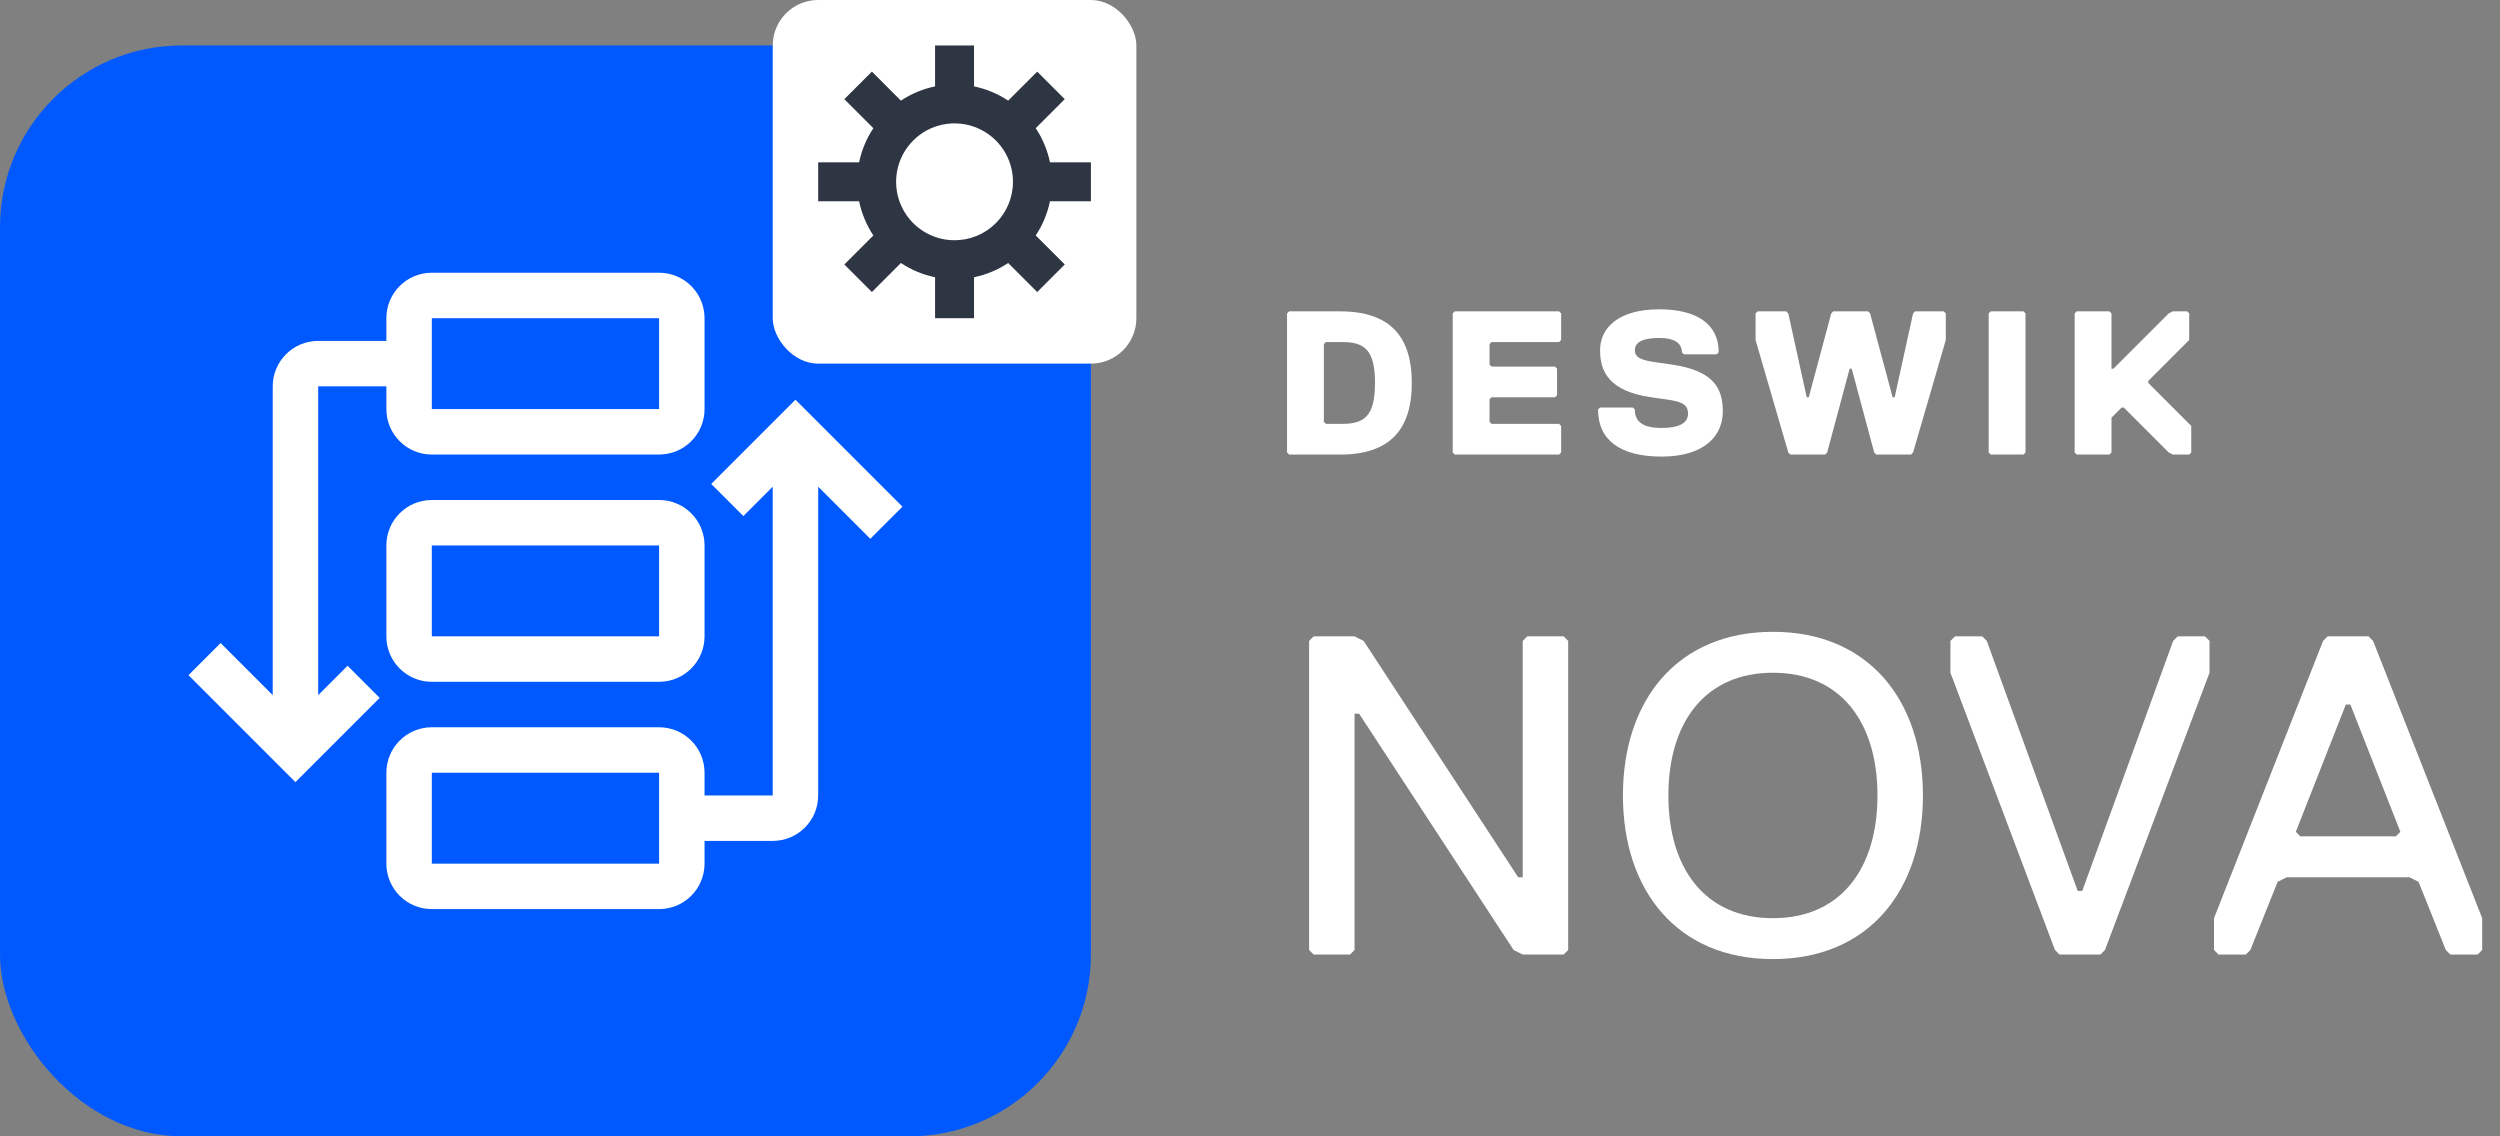 <svg width="110" height="50" viewBox="0 0 110 50" fill="none" xmlns="http://www.w3.org/2000/svg">
<rect x="0" y="0" width="110" height="50" fill="#808080" stroke="none"/>
<rect y="2" width="48" height="48" rx="8" fill="#0059FF"/>
<path fill-rule="evenodd" clip-rule="evenodd" d="M17 14C17 12.895 17.895 12 19 12H29C30.105 12 31 12.895 31 14V18C31 19.105 30.105 20 29 20H19C17.895 20 17 19.105 17 18V17H14V30.586L15.293 29.293L16.707 30.707L13 34.414L8.293 29.707L9.707 28.293L12 30.586V17C12 15.895 12.895 15 14 15H17V14ZM29 14H19V18H29V14Z" fill="white"/>
<path fill-rule="evenodd" clip-rule="evenodd" d="M17 34C17 32.895 17.895 32 19 32H29C30.105 32 31 32.895 31 34V35H34V21.414L32.707 22.707L31.293 21.293L35 17.586L39.707 22.293L38.293 23.707L36 21.414V35C36 36.105 35.105 37 34 37H31V38C31 39.105 30.105 40 29 40H19C17.895 40 17 39.105 17 38V34ZM29 34H19V38H29V34Z" fill="white"/>
<path fill-rule="evenodd" clip-rule="evenodd" d="M19 22C17.895 22 17 22.895 17 24V28C17 29.105 17.895 30 19 30H29C30.105 30 31 29.105 31 28V24C31 22.895 30.105 22 29 22H19ZM19 24H29V28H19V24Z" fill="white"/>
<path d="M62.12 16.85C62.12 18.83 61.22 20 58.97 20H56.72L56.63 19.91V13.79L56.72 13.7H58.97C61.22 13.7 62.12 14.87 62.12 16.85ZM60.5 16.85C60.5 15.41 60.05 15.05 59.06 15.05H58.34L58.25 15.14V18.56L58.34 18.65H59.06C60.05 18.65 60.5 18.29 60.5 16.85ZM68.69 19.91L68.6 20H64.01L63.92 19.91V13.79L64.01 13.7H68.6L68.69 13.79V14.96L68.6 15.05H65.63L65.54 15.14V16.04L65.63 16.13H68.42L68.51 16.22V17.39L68.42 17.48H65.63L65.54 17.57V18.56L65.63 18.65H68.6L68.69 18.74V19.91ZM74.273 18.2C74.273 17.75 73.913 17.66 73.283 17.57L72.653 17.48C70.763 17.21 70.403 16.31 70.403 15.41C70.403 14.42 71.213 13.61 73.013 13.61C74.633 13.61 75.623 14.24 75.623 15.5L75.533 15.59H74.093L74.003 15.5C74.003 15.14 73.733 14.87 73.013 14.87C72.293 14.87 71.933 15.05 71.933 15.41C71.933 15.77 72.293 15.86 72.923 15.95L73.553 16.04C75.443 16.31 75.803 17.12 75.803 18.11C75.803 19.1 75.083 20.09 73.103 20.09C71.303 20.09 70.313 19.37 70.313 18.02L70.403 17.93H71.843L71.933 18.02C71.933 18.56 72.293 18.83 73.103 18.83C73.823 18.83 74.273 18.65 74.273 18.2ZM80.665 13.7H82.195L82.285 13.79L83.275 17.48H83.365L84.175 13.79L84.265 13.7H85.525L85.615 13.79V14.96L84.175 19.91L84.085 20H82.555L82.465 19.91L81.475 16.22H81.385L80.395 19.91L80.305 20H78.775L78.685 19.91L77.245 14.96V13.79L77.335 13.7H78.595L78.685 13.79L79.495 17.48H79.585L80.575 13.79L80.665 13.7ZM89.123 19.91L89.032 20H87.593L87.502 19.91V13.79L87.593 13.7H89.032L89.123 13.79V19.91ZM96.415 19.91L96.325 20H95.605L95.425 19.91L93.445 17.93H93.355L92.905 18.38V19.91L92.815 20H91.375L91.285 19.91V13.79L91.375 13.7H92.815L92.905 13.79V16.22H92.995L95.425 13.79L95.605 13.7H96.235L96.325 13.79V14.96L94.525 16.76V16.85L96.415 18.74V19.91Z" fill="white"/>
<path d="M69 41.8L68.8 42H67L66.6 41.8L59.8 31.4H59.6V41.8L59.4 42H57.8L57.6 41.8V28.2L57.8 28H59.6L60 28.2L66.8 38.6H67V28.2L67.2 28H68.8L69 28.2V41.8ZM71.409 35C71.409 30.8 73.809 27.8 78.009 27.8C82.209 27.8 84.609 30.8 84.609 35C84.609 39.2 82.209 42.2 78.009 42.2C73.809 42.2 71.409 39.2 71.409 35ZM73.409 35C73.409 38.2 75.009 40.4 78.009 40.4C81.009 40.4 82.609 38.2 82.609 35C82.609 31.8 81.009 29.6 78.009 29.6C75.009 29.6 73.409 31.8 73.409 35ZM97.219 29.6L92.619 41.8L92.419 42H90.619L90.419 41.8L85.819 29.6V28.2L86.019 28H87.219L87.419 28.2L91.419 39.2H91.619L95.619 28.2L95.819 28H97.019L97.219 28.2V29.6ZM109.216 41.8L109.016 42H107.816L107.616 41.8L106.416 38.8L106.016 38.6H100.616L100.216 38.8L99.016 41.8L98.816 42H97.616L97.416 41.8V40.4L102.216 28.2L102.416 28H104.216L104.416 28.2L109.216 40.4V41.8ZM105.616 36.6L103.416 31H103.216L101.016 36.6L101.216 36.8H105.416L105.616 36.6Z" fill="white"/>
<rect x="34" width="16" height="16" rx="2" fill="white"/>
<path d="M48 8.857V7.143H46.199C46.088 6.607 45.875 6.096 45.572 5.64L46.849 4.363L45.637 3.151L44.36 4.428C43.904 4.125 43.394 3.912 42.857 3.801V2H41.143V3.801C40.606 3.912 40.096 4.125 39.64 4.428L38.363 3.151L37.151 4.363L38.428 5.64C38.125 6.096 37.912 6.607 37.801 7.143H36V8.857H37.801C37.912 9.393 38.125 9.904 38.428 10.36L37.151 11.637L38.363 12.849L39.64 11.572C40.096 11.875 40.606 12.088 41.143 12.199V14H42.857V12.199C43.394 12.088 43.904 11.875 44.36 11.572L45.637 12.849L46.849 11.637L45.572 10.36C45.875 9.904 46.088 9.393 46.199 8.857H48ZM42 10.571C41.491 10.571 40.994 10.421 40.571 10.138C40.148 9.856 39.819 9.454 39.624 8.984C39.43 8.514 39.379 7.997 39.478 7.498C39.577 7 39.822 6.541 40.182 6.182C40.541 5.822 40.999 5.577 41.498 5.478C41.997 5.379 42.514 5.43 42.984 5.624C43.454 5.819 43.855 6.149 44.138 6.571C44.421 6.994 44.571 7.491 44.571 8C44.571 8.682 44.3 9.335 43.818 9.818C43.335 10.3 42.682 10.571 42 10.571Z" fill="#2E3543"/>
</svg>
